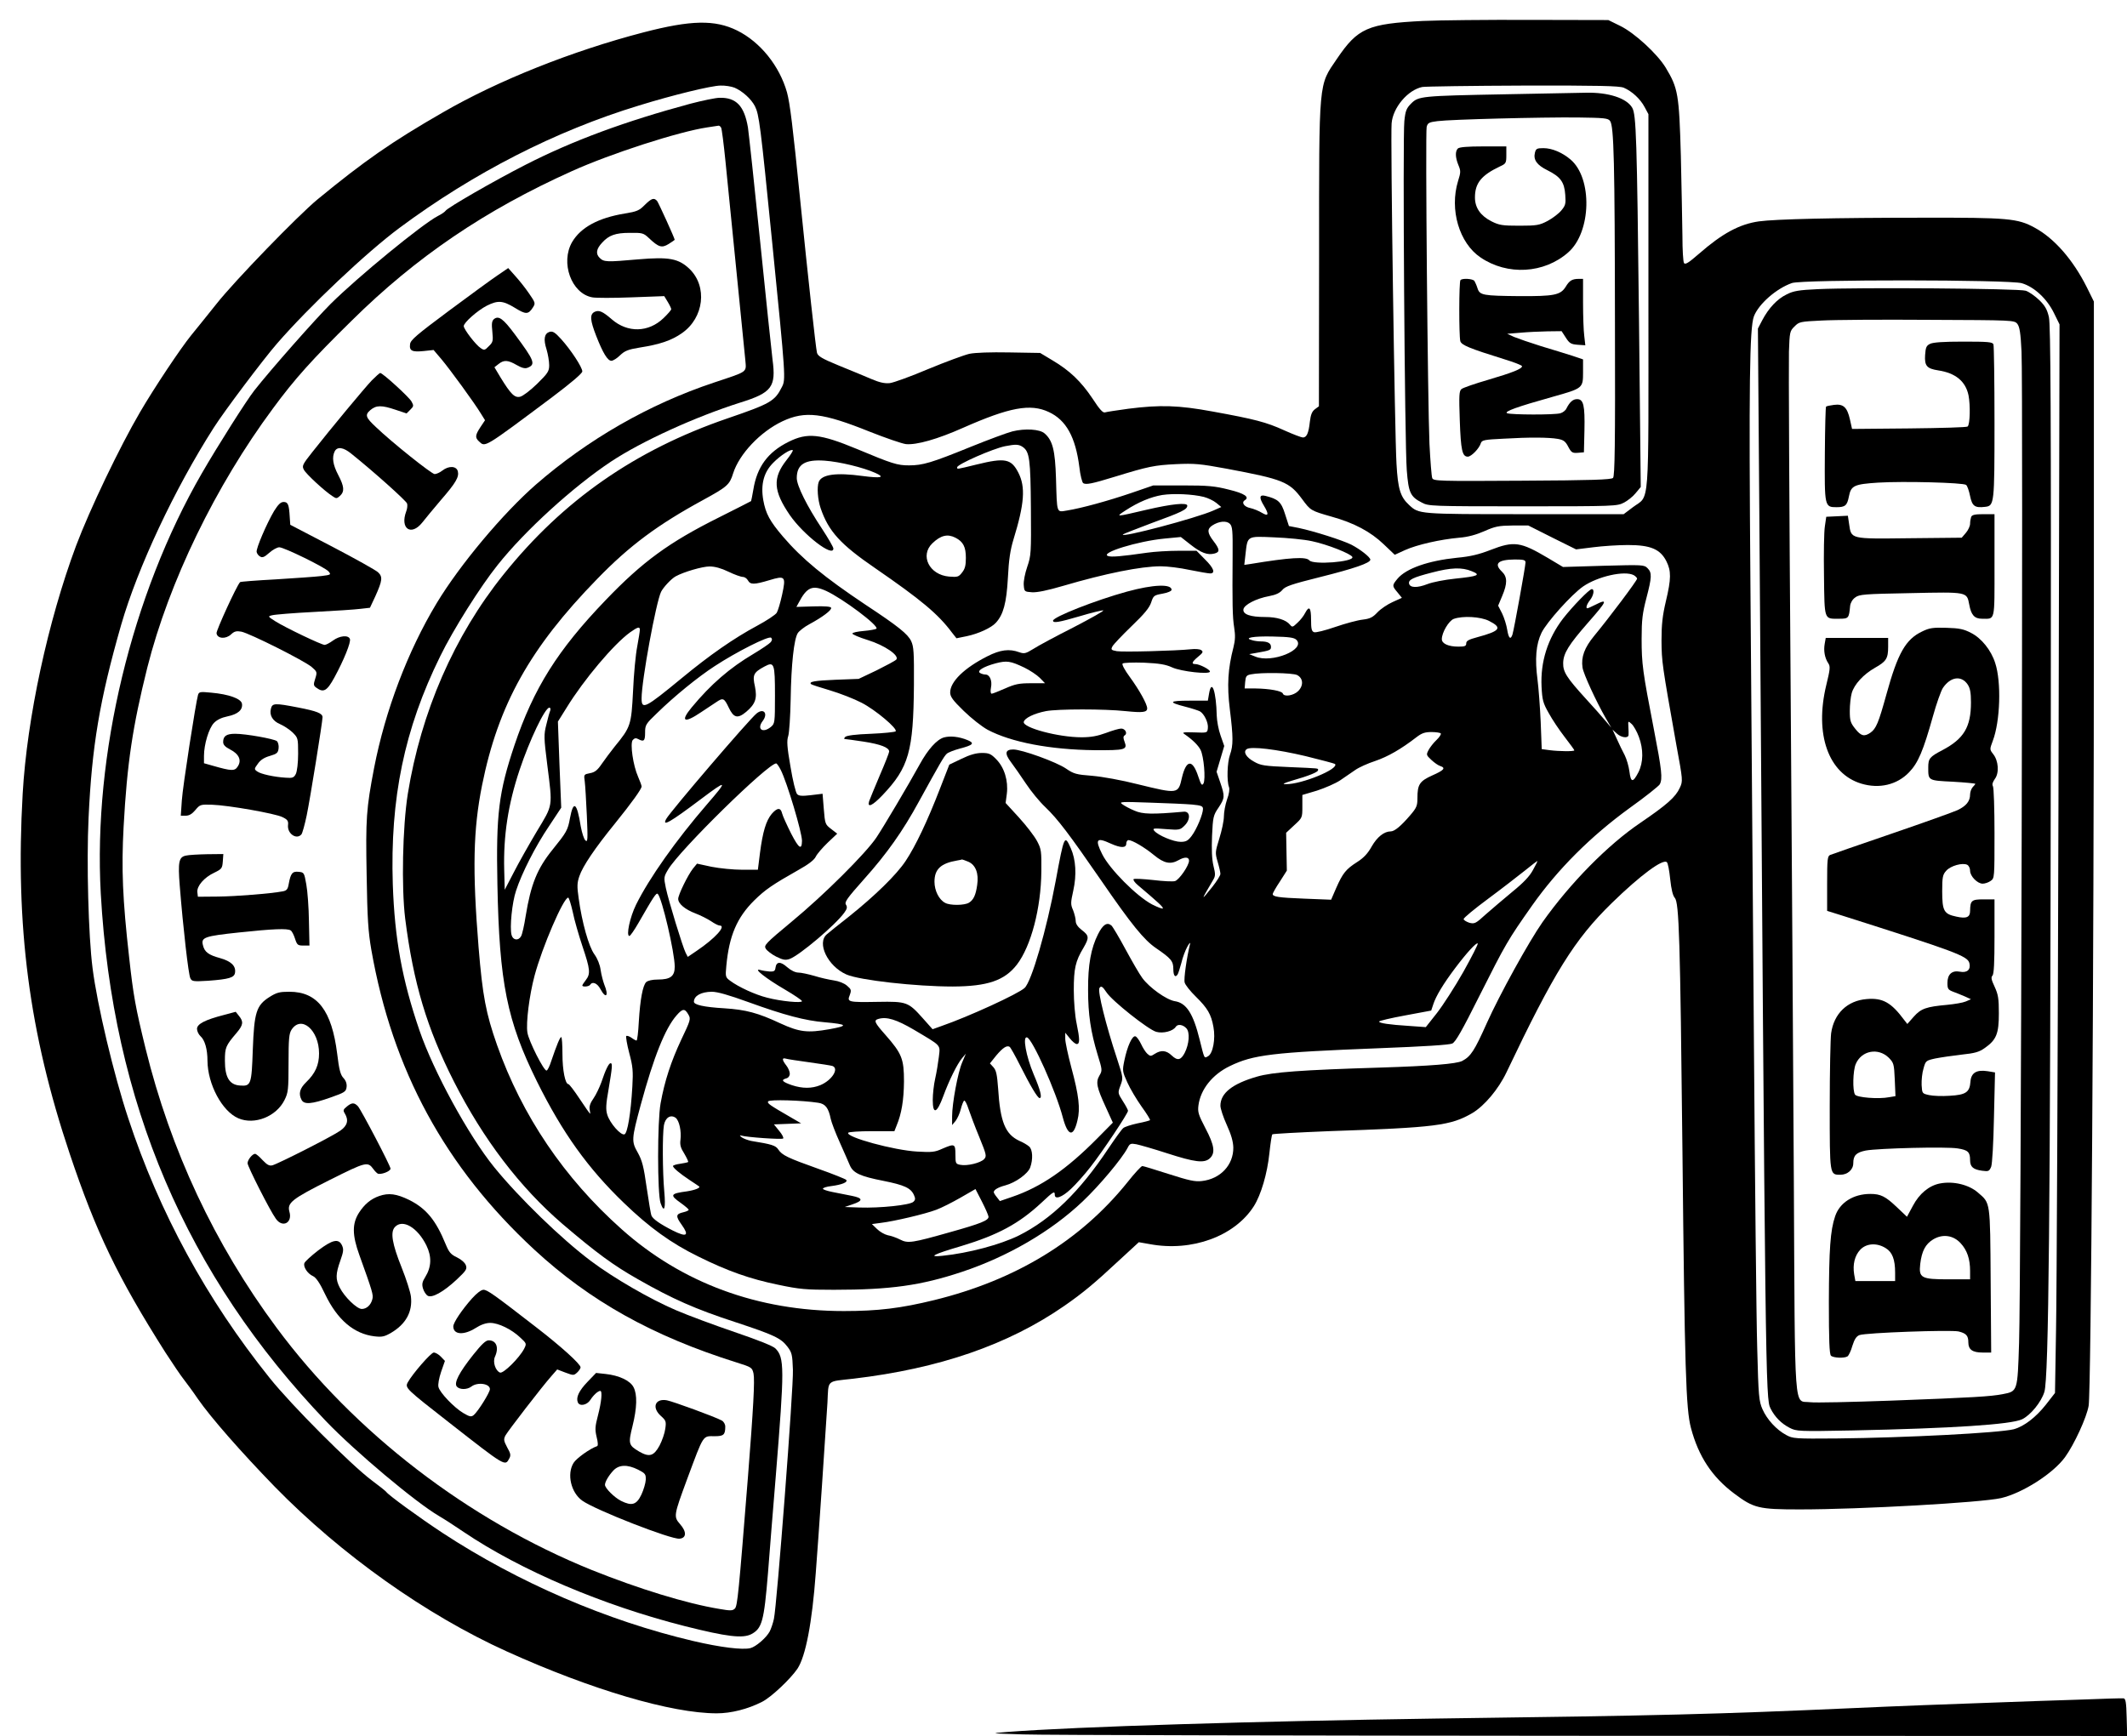 <?xml version="1.0" encoding="UTF-8" standalone="yes"?>
<svg version="1.0" xmlns="http://www.w3.org/2000/svg" width="915pt" height="747pt" viewBox="0 0 1220 996" preserveAspectRatio="xMidYMid meet">
  <g transform="translate(0,996) scale(0.1,-0.1)" fill="#000000" stroke="none">
    <path d="M8165 9840 c-321 -16 -377 -41 -497 -218 -106 -156 -102 -110 -102
-1130 l-1 -863 -23 -17 c-17 -13 -24 -31 -29 -72 -7 -65 -18 -90 -40 -90 -8 0
-56 18 -107 41 -103 47 -169 64 -411 108 -195 36 -301 39 -482 16 -65 -9 -126
-18 -135 -21 -12 -4 -31 17 -72 80 -65 97 -130 160 -230 219 l-70 42 -176 3
c-110 2 -196 -1 -230 -8 -30 -7 -136 -46 -235 -87 -99 -42 -198 -78 -221 -81
-29 -3 -58 3 -105 23 -35 15 -119 50 -186 77 -100 41 -122 55 -127 74 -7 28
-51 429 -96 874 -43 429 -59 557 -76 620 -43 152 -153 289 -286 355 -128 63
-265 60 -538 -11 -407 -106 -832 -275 -1150 -459 -292 -168 -449 -277 -720
-500 -112 -93 -472 -464 -578 -598 -56 -70 -121 -151 -145 -180 -61 -75 -213
-303 -294 -442 -117 -200 -288 -557 -367 -767 -161 -432 -281 -987 -306 -1422
-43 -758 37 -1372 270 -2066 151 -450 275 -708 549 -1140 41 -63 88 -133 105
-154 17 -22 54 -72 81 -112 75 -108 247 -304 441 -504 382 -391 869 -736 1331
-945 486 -220 945 -355 1204 -355 82 0 178 24 260 66 52 26 163 131 203 190
47 71 84 263 105 549 15 188 58 831 67 977 7 135 -9 120 149 138 491 58 887
194 1210 418 104 72 175 131 313 260 l114 105 63 -11 c241 -45 487 45 597 218
41 65 77 187 89 304 6 55 13 104 17 108 4 3 149 11 322 18 619 21 701 32 825
104 69 41 150 137 196 234 273 574 390 762 604 971 163 159 294 256 316 234 6
-6 14 -49 19 -98 6 -57 15 -94 26 -106 25 -27 31 -231 44 -1444 13 -1267 20
-1489 49 -1598 43 -162 120 -280 248 -376 112 -84 140 -91 376 -91 347 0 1041
39 1155 65 123 29 297 140 366 234 53 73 125 229 136 296 14 85 30 2493 30
4583 l0 1752 -41 83 c-79 157 -186 280 -299 341 -97 53 -152 58 -640 57 -510
0 -846 -8 -941 -21 -112 -16 -210 -69 -343 -185 -61 -53 -80 -65 -87 -54 -5 8
-9 77 -9 154 -1 77 -5 284 -9 460 -10 356 -16 389 -87 507 -48 79 -179 200
-262 240 l-67 33 -450 1 c-247 1 -522 -2 -610 -6z m-3952 -383 c46 -20 95 -64
117 -106 24 -49 31 -98 100 -791 77 -768 77 -777 55 -820 -41 -82 -66 -96
-311 -180 -531 -182 -944 -470 -1285 -895 -284 -353 -474 -790 -550 -1260 -30
-190 -37 -535 -15 -715 47 -371 125 -630 279 -934 169 -333 379 -608 623 -818
196 -167 291 -237 434 -318 196 -112 329 -171 556 -245 224 -74 263 -92 301
-142 25 -33 28 -45 31 -132 4 -102 -92 -1353 -109 -1429 -5 -24 -16 -56 -24
-72 -19 -36 -79 -88 -111 -96 -45 -11 -170 4 -328 41 -494 116 -1003 335
-1439 621 -132 87 -312 218 -322 235 -4 5 -40 34 -82 65 -118 88 -461 431
-587 589 -360 449 -632 947 -810 1488 -83 249 -179 654 -205 862 -24 187 -35
607 -23 861 19 412 63 676 187 1109 95 329 306 779 531 1131 61 96 284 392
363 483 185 213 513 523 703 664 424 315 894 556 1374 702 194 60 416 114 467
114 26 1 62 -5 80 -12z m5100 0 c47 -20 95 -64 120 -111 l22 -41 0 -1075 c0
-1221 9 -1106 -89 -1180 l-53 -40 -567 0 c-611 0 -607 0 -664 53 -50 46 -64
92 -72 236 -10 163 -35 1875 -28 1953 7 91 93 192 176 209 20 3 281 7 580 8
435 1 549 -2 575 -12z m2284 -1122 c71 -21 144 -89 184 -171 l32 -65 -6 -2702
c-4 -1486 -10 -2866 -14 -3066 l-6 -363 -53 -68 c-57 -72 -125 -124 -183 -140
-82 -21 -621 -49 -1016 -53 -240 -2 -252 -1 -290 20 -56 30 -110 89 -136 148
-20 46 -23 72 -30 350 -5 165 -13 959 -19 1765 -6 806 -15 1986 -20 2622 -9
1132 -5 1468 20 1533 27 70 127 159 218 191 58 21 1249 20 1319 -1z m-5581
-739 c99 -46 153 -143 175 -316 5 -46 16 -88 22 -92 16 -10 49 -4 182 37 192
59 227 66 350 72 107 5 138 2 290 -26 325 -61 360 -75 434 -175 48 -65 49 -66
168 -100 130 -36 225 -87 300 -159 l63 -60 59 27 c69 31 201 61 311 71 51 4
97 17 145 38 61 27 81 31 160 32 l91 0 137 -69 137 -68 97 12 c54 7 144 13
200 13 131 0 186 -24 221 -93 28 -56 28 -100 -3 -230 -19 -81 -25 -132 -25
-225 1 -122 3 -137 85 -598 38 -206 38 -208 20 -247 -24 -53 -74 -97 -225
-200 -188 -127 -404 -347 -562 -570 -78 -111 -247 -417 -320 -580 -71 -159
-92 -191 -141 -217 -33 -17 -183 -29 -467 -38 -457 -14 -620 -26 -710 -52
-142 -41 -210 -95 -210 -167 0 -16 16 -65 36 -109 26 -57 37 -96 38 -131 1
-100 -74 -180 -180 -192 -40 -5 -74 3 -190 40 -78 25 -146 46 -152 46 -6 0
-45 -42 -86 -94 -269 -334 -639 -560 -1107 -675 -192 -47 -322 -63 -519 -63
-493 0 -929 161 -1275 470 -329 293 -571 651 -714 1056 -64 182 -83 282 -106
561 -36 445 -31 675 20 930 93 462 275 788 660 1183 185 191 348 312 609 454
137 75 151 87 171 152 35 111 156 239 283 299 130 61 230 49 501 -60 91 -36
184 -68 207 -71 60 -6 181 28 329 94 265 117 385 140 491 90z"/>
    <path d="M3960 9365 c-374 -101 -673 -211 -945 -350 -180 -92 -448 -246 -460
-265 -4 -6 -23 -19 -43 -29 -88 -45 -460 -350 -615 -504 -91 -91 -342 -375
-438 -497 -45 -57 -211 -319 -301 -475 -404 -699 -624 -1616 -580 -2411 67
-1199 490 -2190 1292 -3028 167 -174 513 -465 648 -544 31 -18 94 -59 141 -91
327 -221 800 -422 1270 -541 242 -61 330 -71 380 -46 62 33 73 73 96 351 8
110 29 362 45 560 50 618 50 676 -3 729 -14 14 -103 49 -235 94 -117 40 -268
96 -335 125 -148 63 -358 185 -486 281 -170 127 -413 363 -557 540 -147 182
-347 548 -428 784 -100 292 -142 525 -153 837 -16 494 66 892 272 1310 74 152
231 401 329 523 156 197 434 450 651 594 177 117 482 256 740 338 183 57 207
90 186 247 -6 48 -38 354 -71 678 -33 325 -65 619 -70 654 -21 123 -67 172
-162 170 -23 0 -99 -16 -168 -34z m176 -137 c4 -6 15 -93 25 -192 10 -100 38
-383 63 -631 25 -247 48 -477 51 -511 6 -72 18 -63 -180 -129 -372 -124 -722
-325 -1021 -585 -190 -166 -436 -460 -569 -680 -167 -277 -295 -616 -359 -945
-45 -235 -49 -290 -43 -615 4 -253 9 -326 27 -430 121 -690 424 -1247 934
-1719 320 -296 680 -497 1161 -648 86 -27 89 -29 97 -63 8 -39 -1 -201 -32
-595 -53 -664 -60 -740 -75 -754 -13 -13 -26 -13 -89 -2 -189 31 -464 116
-731 223 -710 287 -1363 789 -1809 1391 -356 480 -607 1017 -751 1601 -58 237
-70 304 -94 521 -38 335 -45 511 -32 751 20 367 52 577 136 914 124 491 391
1042 721 1487 125 170 226 282 451 503 370 366 767 635 1263 858 226 102 615
227 776 251 33 5 62 9 66 10 4 0 10 -4 14 -11z"/>
    <path d="M3698 8784 c-31 -32 -46 -38 -114 -49 -152 -25 -252 -79 -302 -163
-69 -118 -5 -296 115 -318 20 -4 122 -4 225 0 l188 7 20 -33 c11 -18 20 -37
20 -42 0 -5 -20 -28 -44 -51 -86 -83 -206 -86 -297 -7 -53 46 -74 55 -100 42
-27 -15 -24 -48 11 -138 38 -97 65 -142 87 -142 9 0 32 14 49 31 27 26 46 34
114 45 115 18 183 41 242 83 126 88 147 267 43 368 -63 60 -117 70 -294 55
-182 -16 -197 -16 -222 9 -23 23 -19 51 15 87 38 42 76 56 158 56 73 1 79 -1
110 -30 56 -53 74 -58 113 -34 19 12 35 23 35 24 0 9 -92 211 -101 223 -18 20
-31 16 -71 -23z"/>
    <path d="M2855 8381 c-33 -22 -159 -114 -280 -204 -185 -138 -221 -168 -223
-192 -5 -38 12 -46 79 -39 l56 6 45 -53 c48 -57 189 -250 227 -313 l23 -37
-26 -39 c-31 -47 -32 -61 -8 -83 36 -33 23 -42 420 255 110 83 172 136 172
147 0 24 -66 124 -121 185 -36 40 -49 47 -67 42 -30 -10 -36 -42 -17 -101 8
-27 15 -68 15 -90 0 -35 -7 -46 -69 -107 -38 -37 -81 -70 -97 -74 -32 -8 -54
14 -114 112 l-34 57 23 18 c31 25 54 24 104 -5 30 -17 48 -22 63 -16 48 19 40
40 -73 192 -67 90 -93 109 -120 87 -12 -11 -14 -26 -9 -72 5 -53 4 -60 -20
-83 -23 -24 -27 -25 -47 -11 -28 18 -97 108 -97 126 0 20 78 89 132 117 64 32
92 30 161 -12 63 -39 77 -39 103 1 16 25 16 27 -22 82 -21 31 -57 76 -79 100
l-40 45 -60 -41z"/>
    <path d="M2133 7778 c-42 -44 -233 -274 -341 -411 -57 -72 -61 -80 -49 -102
12 -24 118 -122 163 -151 23 -16 26 -15 44 1 27 25 25 53 -10 120 -31 59 -37
102 -20 136 15 28 50 23 95 -14 125 -100 314 -269 320 -286 3 -10 1 -30 -5
-45 -37 -99 28 -144 92 -64 18 23 66 81 106 128 86 99 106 133 98 166 -8 31
-52 33 -89 4 -14 -11 -34 -20 -44 -20 -17 0 -244 181 -336 269 -60 56 -65 70
-33 98 34 29 65 29 145 2 l63 -21 21 21 c20 20 21 23 7 48 -15 26 -165 163
-179 163 -4 0 -25 -19 -48 -42z"/>
    <path d="M1572 7028 c-42 -71 -104 -215 -100 -235 2 -9 10 -21 20 -26 13 -8
24 -4 52 21 20 18 46 32 58 32 27 0 260 -114 282 -138 16 -19 15 -20 -41 -27
-32 -4 -149 -12 -260 -19 -111 -6 -204 -13 -206 -16 -20 -21 -137 -277 -135
-293 4 -32 53 -35 83 -7 19 18 31 21 59 16 47 -9 362 -167 404 -203 31 -27 32
-29 20 -67 -11 -34 -10 -40 7 -52 41 -30 61 -18 103 59 55 101 96 203 89 221
-9 24 -59 19 -97 -9 -19 -14 -40 -25 -48 -25 -18 0 -225 99 -282 135 -44 28
-45 29 -19 35 14 4 122 13 240 19 118 6 238 14 268 18 l53 6 30 64 c42 93 44
114 16 140 -13 12 -131 78 -263 147 l-240 125 -3 43 c-4 73 -10 88 -35 88 -17
0 -31 -14 -55 -52z"/>
    <path d="M1136 5974 c-13 -45 -88 -527 -93 -606 l-6 -88 28 0 c20 0 37 10 56
33 26 31 29 32 95 30 93 -3 361 -50 404 -71 29 -14 35 -22 32 -46 -5 -49 49
-86 77 -53 6 8 19 56 30 108 20 96 91 538 91 564 0 22 -32 35 -141 56 -134 26
-147 25 -155 -7 -10 -38 10 -71 53 -89 21 -9 53 -30 71 -47 31 -31 32 -33 32
-122 0 -54 -6 -101 -13 -116 -11 -22 -19 -25 -58 -22 -67 4 -144 21 -164 36
-18 13 -17 15 4 44 15 22 37 36 69 45 41 12 47 18 50 44 2 16 -3 35 -10 41
-17 13 -178 42 -239 42 -50 0 -69 -13 -69 -47 0 -16 11 -28 40 -43 51 -26 67
-62 44 -97 -17 -28 -36 -27 -141 3 l-53 15 0 42 c0 66 28 159 57 189 17 18 44
31 78 38 59 12 88 37 83 72 -4 29 -75 55 -177 64 -62 6 -69 5 -75 -12z"/>
    <path d="M1066 5051 c-40 -8 -46 -36 -35 -173 19 -238 50 -512 61 -531 9 -18
17 -19 102 -14 120 9 150 18 154 46 6 39 -22 66 -86 84 -66 18 -89 35 -98 74
-12 45 9 52 206 73 198 21 278 24 297 12 7 -4 18 -25 25 -47 12 -37 16 -40 48
-40 l35 0 -3 140 c-1 77 -8 172 -15 210 -12 68 -13 70 -44 73 -36 4 -46 -9
-57 -70 -5 -30 -12 -38 -34 -42 -69 -13 -268 -29 -372 -30 l-115 -1 -3 26 c-4
35 39 85 97 112 43 21 46 25 49 65 l3 42 -93 -1 c-51 -1 -106 -4 -122 -8z"/>
    <path d="M1546 4240 c-76 -48 -88 -88 -96 -302 -7 -201 -10 -211 -74 -206 -60
4 -86 47 -86 142 0 76 4 86 67 160 38 45 41 64 14 97 l-19 24 -67 -18 c-109
-28 -155 -52 -155 -80 0 -13 9 -32 20 -42 25 -22 40 -75 40 -140 1 -136 84
-291 177 -331 93 -40 218 10 265 105 21 42 23 59 23 211 0 140 3 170 17 192
56 86 158 -2 158 -136 0 -67 -22 -115 -74 -165 -37 -36 -45 -66 -26 -102 15
-27 58 -24 165 14 83 29 90 34 93 61 2 18 -4 36 -18 51 -17 18 -25 47 -36 139
-31 248 -113 356 -274 356 -56 0 -73 -4 -114 -30z"/>
    <path d="M1989 3611 c-21 -17 -22 -22 -11 -40 23 -38 15 -69 -26 -98 -43 -31
-354 -189 -390 -199 -18 -4 -30 3 -56 30 -18 20 -37 36 -43 36 -15 0 -43 -34
-43 -54 0 -18 129 -273 162 -318 38 -55 97 -24 78 40 -14 51 14 73 231 182
210 105 218 107 251 62 7 -10 18 -21 24 -25 16 -9 74 12 74 28 0 16 -167 335
-187 358 -21 22 -35 22 -64 -2z"/>
    <path d="M2175 3098 c-49 -17 -85 -48 -116 -96 -40 -63 -39 -128 2 -242 76
-211 81 -229 75 -253 -8 -34 -33 -57 -61 -57 -28 0 -99 69 -126 122 -25 48
-24 79 3 155 18 51 20 65 10 87 -19 42 -55 34 -138 -29 -40 -31 -75 -63 -78
-72 -8 -21 18 -61 50 -75 17 -8 39 -40 69 -104 70 -146 165 -227 283 -241 43
-5 57 -2 95 20 85 50 124 121 114 208 -3 26 -27 101 -53 166 -55 137 -66 204
-39 233 44 48 130 -2 181 -106 31 -64 29 -123 -7 -181 -17 -27 -20 -41 -13
-65 5 -17 17 -36 27 -42 24 -15 90 21 167 93 54 51 60 60 52 82 -5 14 -26 33
-51 45 -36 17 -46 30 -65 76 -56 137 -111 204 -208 253 -74 36 -118 42 -173
23z"/>
    <path d="M2707 2510 c-56 -63 -107 -138 -107 -160 0 -48 60 -52 127 -10 31 20
60 30 85 30 47 0 123 -37 172 -84 37 -34 37 -35 22 -65 -28 -53 -119 -143
-138 -136 -26 10 -43 61 -29 91 24 53 8 94 -36 94 -17 0 -40 -22 -88 -82 -82
-103 -112 -162 -95 -183 16 -19 59 -19 84 0 35 27 106 17 106 -15 0 -19 -68
-128 -93 -149 -14 -11 -23 -10 -60 12 -52 31 -134 116 -142 149 -4 14 3 51 15
87 l22 63 -23 24 c-12 13 -31 24 -41 24 -16 0 -122 -122 -149 -171 -17 -32
-12 -36 240 -233 322 -252 318 -249 342 -204 10 18 8 29 -12 64 -20 38 -21 46
-10 68 15 27 209 279 263 340 l34 39 47 -18 c46 -17 48 -17 67 0 11 10 20 24
20 30 0 19 -113 121 -257 232 -240 186 -278 213 -300 213 -13 0 -38 -19 -66
-50z"/>
    <path d="M3370 2032 c-49 -51 -67 -89 -56 -117 9 -25 52 -18 72 13 18 28 43
51 57 52 13 0 7 -63 -13 -140 -17 -65 -18 -81 -8 -124 8 -31 9 -51 3 -53 -41
-14 -119 -70 -135 -96 -40 -64 -15 -171 50 -217 74 -53 511 -224 558 -218 40
4 41 40 3 83 -38 44 -37 49 40 258 98 263 88 247 160 247 50 0 59 9 59 55 0
14 -9 29 -20 35 -38 21 -279 109 -315 116 -68 12 -88 -42 -34 -90 29 -26 31
-32 25 -73 -3 -25 -18 -68 -33 -97 -33 -60 -58 -68 -117 -34 -61 36 -63 45
-38 146 26 105 28 181 6 223 -19 38 -84 68 -160 76 l-55 6 -49 -51z m290 -504
c41 -21 45 -26 44 -58 -1 -19 -12 -57 -25 -85 -28 -59 -55 -67 -117 -36 -39
20 -92 73 -92 92 0 17 21 53 48 82 32 34 80 36 142 5z"/>
    <path d="M8630 9419 c-480 -9 -494 -11 -536 -53 -27 -27 -33 -42 -39 -101 -10
-91 2 -1855 14 -2003 10 -128 20 -152 87 -186 38 -20 52 -21 579 -21 527 0
541 1 579 21 22 11 53 36 68 55 l29 35 -10 955 c-12 1052 -16 1181 -39 1221
-32 55 -137 89 -265 86 -40 -1 -250 -5 -467 -9z m605 -153 c22 -29 27 -236 28
-1158 2 -708 -1 -879 -11 -890 -10 -10 -120 -14 -521 -16 -482 -3 -509 -2
-516 15 -4 10 -11 99 -16 198 -10 240 -24 1784 -16 1817 6 23 14 27 62 33 77
10 598 23 804 21 152 -2 175 -4 186 -20z"/>
    <path d="M8362 9108 c-16 -16 -15 -51 3 -95 14 -33 14 -42 -2 -92 -50 -164 7
-356 129 -438 154 -105 365 -93 503 29 133 116 140 426 13 533 -47 40 -106 65
-155 65 -38 0 -43 -3 -49 -26 -10 -41 11 -71 72 -101 74 -37 97 -67 102 -141
4 -52 1 -61 -23 -90 -15 -18 -51 -45 -79 -60 -46 -24 -61 -27 -161 -27 -98 0
-116 3 -160 25 -63 32 -95 78 -95 137 0 82 36 127 143 178 35 16 37 19 37 66
l0 49 -133 0 c-90 0 -137 -4 -145 -12z"/>
    <path d="M8377 8353 c-9 -8 -9 -320 -1 -350 6 -23 53 -42 252 -104 56 -17 102
-35 102 -40 0 -15 -52 -36 -194 -78 -76 -22 -145 -46 -153 -53 -14 -11 -15
-37 -10 -180 6 -171 14 -208 46 -208 20 0 66 47 75 78 6 17 22 20 128 25 151
9 261 8 313 -1 33 -6 44 -14 60 -45 18 -34 24 -37 55 -35 l35 3 3 126 c3 143
-5 179 -42 179 -24 0 -42 -16 -61 -53 -5 -12 -21 -24 -35 -28 -34 -10 -280 -9
-305 0 -22 9 56 37 263 95 171 48 172 49 172 140 l0 74 -62 21 c-35 11 -115
36 -179 55 -64 20 -133 44 -155 53 l-39 18 75 6 c41 4 111 7 156 8 l81 1 24
-37 c21 -33 30 -38 68 -41 l44 -3 -6 53 c-4 29 -7 115 -7 191 l0 137 -24 0
c-38 0 -54 -9 -76 -46 -30 -47 -66 -54 -265 -53 -209 2 -227 5 -240 44 -5 17
-14 36 -18 43 -9 13 -69 17 -80 5z"/>
    <path d="M10425 8301 c-107 -5 -138 -10 -177 -30 -54 -26 -103 -78 -140 -148
l-25 -48 8 -1050 c35 -5011 36 -5091 64 -5145 24 -49 63 -88 110 -112 39 -20
50 -21 360 -15 571 12 910 34 973 64 48 23 110 98 128 157 25 78 34 1024 37
3766 2 1881 -1 2356 -11 2401 -10 43 -22 65 -55 97 -24 23 -59 48 -78 54 -38
13 -964 20 -1194 9z m1146 -199 c13 -17 19 -52 24 -159 10 -181 -3 -5364 -14
-5686 -9 -283 -8 -279 -95 -296 -69 -13 -160 -19 -641 -37 -225 -8 -434 -13
-463 -9 -94 12 -86 -104 -93 1285 -4 668 -12 1982 -19 2920 -7 938 -11 1758
-9 1822 4 113 5 119 32 145 26 27 33 28 155 34 70 4 347 6 616 4 486 -2 489
-2 507 -23z"/>
    <path d="M11070 7987 c-21 -10 -25 -21 -28 -64 -4 -62 10 -78 75 -88 99 -15
157 -62 174 -143 11 -57 9 -166 -5 -179 -4 -5 -155 -9 -335 -11 l-328 -3 -12
54 c-16 71 -38 91 -92 84 -22 -3 -43 -7 -45 -10 -3 -2 -6 -123 -7 -268 -2
-305 -2 -309 67 -309 50 0 61 10 71 62 12 62 30 70 167 79 148 9 488 0 505
-13 7 -5 17 -34 23 -64 12 -58 27 -69 86 -62 53 6 54 15 54 485 0 237 -3 438
-6 447 -5 14 -30 16 -173 16 -113 0 -174 -4 -191 -13z"/>
    <path d="M11306 6994 c-3 -9 -6 -26 -6 -39 0 -13 -11 -37 -24 -52 l-24 -28
-300 -3 c-343 -4 -333 -6 -346 82 l-7 47 -62 -3 -62 -3 -8 -55 c-5 -30 -7
-158 -5 -283 3 -258 0 -247 85 -247 57 0 58 2 65 74 2 17 13 37 29 48 23 18
51 20 317 25 328 7 323 8 337 -65 11 -61 30 -82 74 -82 76 0 71 -21 71 306 l0
294 -64 0 c-49 0 -65 -4 -70 -16z"/>
    <path d="M11025 6337 c-95 -45 -140 -125 -205 -361 -45 -163 -59 -197 -92
-220 -35 -24 -54 -19 -87 23 -27 34 -31 46 -31 102 0 35 5 81 11 102 14 50 67
108 134 146 64 36 75 53 75 120 l0 51 -179 0 -179 0 -6 -34 c-7 -39 0 -81 21
-112 12 -18 10 -35 -12 -125 -68 -282 12 -508 201 -565 103 -31 205 -7 274 65
52 54 81 122 137 322 20 72 46 145 57 162 44 65 106 73 142 20 14 -21 19 -46
19 -103 0 -142 -41 -209 -164 -274 -73 -38 -81 -48 -81 -99 0 -76 -2 -75 141
-82 71 -4 129 -10 129 -12 0 -2 -7 -11 -15 -19 -8 -9 -15 -28 -15 -42 0 -39
-22 -66 -72 -90 -24 -11 -194 -72 -378 -135 -184 -63 -343 -118 -352 -122 -16
-6 -18 -24 -18 -164 l0 -157 83 -26 c654 -208 723 -233 733 -274 9 -37 -13
-57 -54 -49 -46 9 -72 -15 -72 -65 0 -33 4 -39 33 -50 17 -6 48 -19 67 -27
l35 -16 -30 -13 c-16 -7 -64 -15 -105 -19 -121 -11 -151 -21 -193 -68 l-37
-42 -18 23 c-74 100 -123 128 -215 120 -111 -9 -188 -83 -204 -196 -4 -31 -8
-219 -8 -418 0 -398 -1 -394 61 -394 41 0 74 29 74 66 0 45 17 62 72 73 74 13
462 23 527 12 59 -9 71 -21 71 -67 0 -39 18 -54 69 -61 37 -5 41 -3 52 23 6
17 13 133 16 285 l6 256 -42 7 c-64 10 -95 -9 -99 -60 -4 -61 -27 -76 -120
-81 -42 -3 -95 -1 -117 4 -40 9 -40 9 -43 58 -1 28 3 70 11 95 12 44 14 45 67
57 30 6 98 16 150 22 77 8 102 15 134 38 67 47 81 82 81 199 0 86 -4 108 -24
152 -19 40 -22 55 -13 64 9 9 12 75 12 225 l0 213 -64 0 c-68 0 -75 -7 -76
-66 0 -37 -21 -46 -79 -33 -71 15 -81 32 -81 146 0 81 3 95 23 117 25 29 95
48 121 34 9 -5 16 -20 16 -34 0 -31 42 -74 72 -74 13 0 34 7 46 16 22 15 22
18 22 272 0 141 -4 263 -9 271 -6 10 -2 23 11 42 26 34 21 105 -10 143 -20 26
-20 27 -2 75 43 113 50 338 14 447 -23 73 -79 143 -139 173 -40 21 -66 27
-140 29 -78 2 -97 0 -140 -21z m-191 -2446 c28 -29 30 -35 34 -125 l4 -95 -36
-6 c-60 -12 -186 -2 -196 15 -15 23 -12 137 4 175 33 78 129 96 190 36z"/>
    <path d="M11127 3170 c-62 -12 -118 -58 -155 -128 l-34 -63 -58 55 c-65 62
-93 76 -152 76 -98 0 -176 -50 -202 -128 -28 -82 -35 -189 -36 -492 0 -217 3
-299 12 -308 13 -13 76 -16 95 -4 7 5 20 32 28 61 12 38 23 54 40 61 37 14
523 31 569 21 44 -11 56 -24 56 -63 0 -41 24 -58 81 -58 l50 0 -3 413 c-3 457
-1 443 -72 504 -52 46 -142 68 -219 53z m119 -343 c37 -40 54 -90 54 -159 l0
-48 -123 0 c-158 0 -172 8 -163 88 9 75 30 114 74 141 55 33 116 24 158 -22z
m-430 -28 c38 -23 54 -65 54 -141 l0 -48 -114 0 -114 0 -7 39 c-9 56 3 107 35
141 35 37 95 41 146 9z"/>
    <path d="M5807 7485 c-31 -8 -139 -48 -240 -89 -224 -91 -274 -106 -353 -106
-67 0 -96 9 -299 94 -212 88 -284 95 -392 41 -119 -59 -181 -144 -202 -274 -6
-35 -12 -65 -13 -66 -2 -2 -84 -43 -183 -93 -289 -144 -440 -255 -651 -475
-276 -287 -413 -506 -523 -832 -91 -272 -106 -395 -98 -800 11 -564 55 -782
227 -1130 146 -294 292 -498 499 -697 146 -141 271 -231 426 -307 167 -83 297
-129 458 -162 123 -26 158 -29 320 -29 325 0 500 25 732 102 265 88 514 233
695 405 98 93 224 244 257 306 13 26 18 28 51 22 20 -4 100 -27 177 -52 158
-51 212 -58 244 -29 33 30 27 75 -25 173 -40 77 -45 93 -40 131 12 92 80 177
179 225 135 66 244 79 857 103 259 10 403 19 420 27 19 9 56 74 155 272 152
302 163 321 303 520 147 208 335 396 559 559 90 64 167 126 173 136 17 32 12
80 -34 317 -64 330 -70 374 -70 518 0 109 5 147 27 232 32 122 33 147 7 173
-20 20 -28 20 -253 14 l-232 -7 -87 52 c-157 93 -194 98 -328 46 -67 -26 -116
-38 -193 -45 -165 -17 -291 -61 -341 -120 -32 -39 -32 -41 0 -79 l25 -31 -53
-24 c-29 -13 -68 -39 -87 -59 -27 -29 -43 -37 -85 -42 -28 -3 -99 -22 -157
-42 -58 -20 -113 -34 -122 -30 -14 5 -17 20 -17 72 0 70 -11 82 -34 38 -8 -16
-27 -41 -44 -56 -27 -26 -30 -27 -43 -11 -23 28 -75 44 -142 44 -85 0 -129 15
-125 44 4 26 72 62 148 76 38 7 61 18 75 35 17 21 52 33 216 74 196 49 289 81
289 100 0 14 -57 59 -109 86 -50 25 -212 77 -302 96 l-56 11 -22 68 c-22 71
-40 87 -113 105 -35 9 -37 -10 -8 -57 30 -50 26 -63 -12 -40 -18 11 -48 23
-66 27 -36 7 -53 32 -32 45 29 18 -1 39 -92 61 -79 20 -118 24 -263 24 l-170
0 -125 -43 c-135 -46 -288 -88 -370 -101 -61 -10 -57 -21 -63 185 -5 160 -19
217 -65 257 -27 25 -113 30 -185 12z m60 -90 c38 -27 44 -70 46 -351 2 -258 1
-272 -21 -336 -13 -38 -22 -83 -20 -105 3 -37 4 -38 47 -41 29 -2 88 10 180
37 242 71 445 112 559 112 37 0 111 -9 166 -21 54 -11 107 -20 117 -20 32 0
21 31 -30 81 l-48 49 -104 0 c-57 0 -138 -5 -179 -11 -153 -22 -206 -26 -225
-19 -47 18 170 85 324 100 l94 9 56 -44 c60 -47 97 -61 136 -51 33 8 32 24 -5
72 -36 47 -37 69 -7 89 38 25 81 29 101 10 15 -15 17 -39 16 -179 -2 -279 -1
-355 9 -417 7 -44 6 -72 -4 -112 -32 -123 -38 -219 -21 -356 20 -162 20 -207
1 -261 -16 -45 -19 -151 -6 -185 5 -12 1 -40 -11 -72 -10 -29 -18 -73 -18 -97
0 -25 -12 -81 -26 -126 -24 -78 -25 -83 -10 -134 9 -30 16 -61 16 -70 0 -9
-21 -42 -46 -74 -68 -84 -68 -84 4 39 14 23 14 34 2 82 -9 38 -11 93 -8 171 5
108 7 118 37 162 37 56 37 65 10 145 l-21 61 22 74 22 74 -21 60 c-12 33 -21
84 -22 113 -3 139 -29 216 -44 128 l-7 -41 -106 0 c-118 0 -124 -9 -22 -35 35
-9 72 -21 82 -26 25 -14 50 -66 46 -97 -3 -27 -3 -27 -78 -24 -63 2 -72 0 -56
-10 45 -31 78 -63 92 -90 19 -37 30 -168 17 -193 -9 -15 -14 -8 -30 40 -33
101 -69 98 -94 -8 -21 -93 -22 -93 -251 -37 -94 24 -205 44 -264 49 -91 7
-105 11 -149 41 -55 38 -254 110 -303 110 -47 0 -51 -23 -13 -73 17 -23 56
-78 85 -122 29 -44 79 -105 111 -135 73 -70 137 -155 320 -420 176 -256 247
-343 316 -390 86 -59 99 -74 99 -120 0 -38 11 -52 25 -30 3 5 13 35 21 65 7
31 23 73 34 93 11 20 18 28 16 17 -19 -78 -37 -201 -31 -222 3 -13 32 -50 64
-81 67 -66 88 -101 101 -174 13 -68 -3 -153 -31 -168 -23 -13 -20 -17 -48 95
-37 150 -76 211 -143 221 -48 8 -146 78 -186 133 -16 21 -59 96 -96 164 -37
69 -74 131 -81 137 -25 21 -49 6 -77 -50 -40 -79 -58 -175 -57 -320 0 -140 15
-240 55 -372 27 -87 27 -90 10 -119 -22 -38 -16 -67 37 -182 l40 -88 -89 -90
c-176 -178 -322 -279 -489 -336 l-70 -24 -17 22 c-10 12 -18 25 -18 29 0 13
24 28 66 39 60 16 130 67 143 103 17 47 14 103 -6 120 -10 9 -35 24 -57 33
-80 38 -109 108 -121 300 -6 81 -11 104 -27 122 l-20 22 36 45 c38 45 61 60
77 50 5 -3 32 -51 60 -107 58 -115 100 -187 112 -187 16 0 5 45 -34 136 -44
104 -65 221 -38 212 31 -9 166 -310 205 -459 29 -109 61 -116 84 -17 17 67 8
144 -35 303 -19 72 -35 146 -35 165 l0 35 26 -32 c14 -18 32 -33 40 -33 18 0
18 27 -1 119 -9 42 -16 125 -16 190 0 124 9 166 56 244 33 57 32 69 -10 101
-23 18 -35 35 -35 52 0 13 -7 41 -15 62 -15 33 -14 44 1 112 20 90 15 178 -14
243 -36 81 -38 76 -87 -188 -52 -279 -138 -576 -178 -613 -36 -34 -322 -165
-475 -218 l-53 -19 -56 63 c-83 93 -92 97 -258 94 -172 -3 -177 -1 -161 39 10
28 9 33 -16 54 -16 14 -47 26 -75 30 -27 4 -77 15 -112 26 -35 10 -76 19 -92
19 -17 0 -42 12 -64 31 -38 34 -62 33 -67 -3 -2 -19 -9 -23 -33 -22 -16 1 -41
5 -55 9 -44 12 33 -49 143 -113 53 -31 97 -61 97 -66 0 -12 -120 -1 -200 20
-68 17 -164 61 -212 97 -27 20 -28 23 -22 86 16 172 61 277 160 375 63 62 104
90 254 175 56 31 90 57 99 76 7 15 38 51 68 80 l55 52 -35 27 c-34 26 -35 29
-42 115 l-7 87 -66 -8 c-51 -6 -70 -5 -80 6 -8 8 -25 78 -38 157 -20 115 -22
149 -13 176 6 19 12 114 14 211 3 200 19 346 41 380 8 12 37 35 65 50 76 41
131 82 126 95 -2 7 -34 10 -101 8 l-98 -3 13 24 c47 90 79 103 157 68 94 -43
304 -200 289 -217 -5 -4 -38 -10 -73 -13 -35 -3 -65 -9 -65 -15 0 -5 39 -22
88 -37 97 -30 183 -89 164 -112 -6 -7 -57 -34 -113 -62 l-103 -49 -132 -5
c-121 -5 -155 -11 -141 -25 2 -3 51 -19 109 -36 57 -17 139 -49 181 -71 80
-41 209 -150 195 -164 -4 -4 -68 -11 -142 -14 -87 -3 -139 -10 -147 -18 -6 -6
-8 -12 -3 -12 6 0 55 -7 109 -15 97 -15 146 -34 146 -57 0 -6 -24 -68 -54
-137 -29 -69 -57 -136 -61 -148 -12 -40 19 -26 77 35 151 159 177 251 180 632
1 188 -1 220 -16 252 -19 40 -73 84 -261 208 -238 159 -364 263 -473 390 -77
90 -100 133 -114 210 -16 91 3 161 57 215 42 43 102 81 112 72 3 -3 -14 -29
-36 -57 -80 -102 -76 -176 19 -315 79 -114 250 -246 250 -192 0 8 -29 58 -65
113 -87 131 -145 248 -145 291 0 79 47 108 160 100 85 -6 221 -39 290 -70 59
-26 35 -32 -72 -18 -153 21 -235 9 -252 -34 -11 -30 -6 -101 11 -151 45 -132
113 -207 313 -344 264 -182 360 -262 440 -369 l26 -33 59 12 c67 14 141 48
167 77 43 47 61 113 69 258 5 104 14 161 32 220 63 205 70 301 28 383 -41 80
-76 87 -239 47 -119 -29 -112 -28 -112 -16 0 17 205 107 275 121 61 12 79 11
102 -5z m1038 -286 c23 -6 55 -21 71 -34 l29 -24 -45 -20 c-99 -44 -541 -161
-519 -137 3 3 78 32 165 65 173 63 204 78 204 100 0 19 -89 10 -235 -24 -179
-42 -178 -42 -120 -4 75 49 146 78 211 89 66 10 175 5 239 -11z m-1425 -234
c45 -23 60 -53 60 -116 0 -43 -5 -63 -22 -84 -19 -25 -26 -27 -75 -23 -113 10
-168 121 -95 191 48 46 87 55 132 32z m2045 -20 c87 -18 226 -73 232 -91 9
-28 -225 -46 -247 -19 -18 22 -109 17 -339 -21 l-34 -5 7 62 c12 106 7 103
165 96 75 -3 172 -12 216 -22z m1225 -122 c0 -21 -66 -386 -75 -414 -11 -32
-22 -21 -30 28 -4 26 -17 68 -29 93 l-23 45 23 55 c31 73 30 110 -1 140 -48
46 -24 69 73 70 52 0 62 -3 62 -17z m-4572 -53 c35 -17 72 -30 83 -30 10 0 23
-9 29 -20 14 -25 35 -25 122 1 92 28 97 23 74 -83 -10 -46 -24 -93 -31 -104
-8 -12 -58 -45 -112 -74 -134 -72 -272 -168 -433 -301 -210 -173 -230 -183
-230 -116 0 102 83 553 112 612 14 27 58 74 83 88 47 26 154 57 195 57 30 0
67 -10 108 -30z m4263 3 c55 -22 39 -29 -95 -43 -59 -6 -130 -20 -158 -31 -59
-23 -101 -22 -106 3 -4 22 22 35 131 63 110 29 172 31 228 8z m930 -23 c10 -6
19 -15 19 -20 0 -11 -160 -224 -246 -328 -56 -68 -76 -122 -67 -182 5 -36 78
-194 133 -290 l32 -55 -34 40 c-18 22 -68 78 -111 125 -112 123 -132 155 -131
206 1 56 32 105 143 232 110 125 116 140 41 102 -22 -11 -42 -20 -45 -20 -11
0 -4 23 15 47 21 27 27 63 10 63 -14 0 -109 -98 -164 -168 -89 -116 -131 -249
-124 -392 4 -76 8 -93 41 -151 20 -37 61 -98 92 -138 30 -39 55 -73 55 -76 0
-7 -89 -6 -142 1 l-45 6 -6 157 c-4 87 -12 194 -18 240 -16 121 -9 205 23 271
30 61 172 219 238 265 84 58 238 93 291 65z m-831 -262 c79 -40 66 -58 -67
-94 -49 -13 -63 -21 -63 -35 0 -16 -8 -19 -45 -19 -57 0 -95 17 -95 43 0 38
40 105 68 116 52 19 154 13 202 -11z m-4870 -52 c0 -8 -7 -51 -15 -95 -9 -45
-20 -161 -24 -256 -10 -195 -13 -206 -105 -318 -23 -29 -56 -73 -74 -99 -25
-37 -40 -49 -68 -54 -35 -7 -36 -7 -30 -48 3 -22 8 -111 12 -196 6 -137 5
-154 -8 -142 -8 6 -20 43 -27 81 -22 138 -42 152 -62 46 -12 -68 -20 -81 -100
-180 -88 -109 -124 -198 -154 -381 -8 -53 -20 -105 -26 -115 -15 -28 -47 -24
-55 7 -11 44 3 186 26 254 33 101 111 255 189 370 l70 106 -10 247 -9 247 50
80 c99 161 270 364 364 432 44 31 56 35 56 14z m750 -71 c-8 -9 -52 -39 -99
-67 -135 -80 -243 -173 -354 -307 -67 -81 -43 -93 53 -28 35 23 75 50 89 59
38 26 45 23 71 -32 28 -59 51 -65 100 -24 53 45 64 77 50 146 -15 66 -8 80 55
114 56 30 60 18 60 -167 0 -157 -1 -161 -24 -180 -47 -38 -82 -12 -46 35 32
43 5 75 -35 43 -40 -31 -498 -566 -519 -606 -25 -46 21 -20 199 114 153 115
157 111 34 -31 -177 -205 -331 -423 -406 -575 -35 -71 -58 -179 -38 -179 5 0
28 33 51 73 88 153 103 177 112 168 24 -24 97 -337 97 -417 0 -55 -24 -74 -97
-74 -32 0 -57 -6 -67 -15 -19 -20 -34 -96 -42 -227 -3 -60 -9 -108 -13 -108
-4 0 -17 7 -29 16 -13 9 -26 13 -30 10 -3 -4 4 -48 17 -97 21 -78 23 -105 18
-192 -9 -157 -28 -268 -45 -275 -21 -8 -85 65 -99 113 -9 29 -8 59 8 148 21
125 23 147 11 147 -10 0 -28 -35 -53 -110 -11 -30 -31 -72 -45 -92 -18 -25
-25 -46 -22 -63 3 -14 4 -25 2 -25 -1 0 -28 38 -59 85 -31 47 -60 85 -65 85
-18 0 -34 79 -34 173 0 53 -3 97 -7 97 -7 0 -25 -43 -57 -137 -9 -29 -21 -54
-27 -55 -15 -4 -103 170 -110 218 -9 55 11 214 41 326 43 162 166 448 193 448
4 0 16 -37 26 -82 9 -46 35 -135 56 -198 44 -131 47 -157 19 -193 -11 -14 -20
-28 -20 -31 0 -10 38 -7 45 4 13 21 41 9 59 -25 32 -59 49 -39 22 26 -7 19
-17 56 -21 84 -4 30 -18 65 -36 90 -32 44 -71 182 -90 321 -10 69 -9 89 4 127
19 57 90 162 204 302 96 119 153 198 153 213 0 5 -9 30 -20 55 -29 65 -47 191
-31 211 10 11 18 13 31 6 33 -18 40 -11 40 36 0 44 3 50 68 112 100 98 237
209 331 270 125 82 311 176 324 163 7 -7 6 -15 -3 -26z m3016 14 c55 -56 -142
-136 -236 -96 l-35 14 40 7 c80 14 85 16 85 35 0 21 -19 31 -58 31 -15 0 -38
3 -50 7 -52 13 6 24 120 21 93 -2 121 -6 134 -19z m4 -202 c35 -18 38 -60 6
-92 -26 -26 -81 -35 -88 -14 -5 15 -78 28 -156 29 l-63 0 3 37 c3 33 7 39 33
44 56 12 239 9 265 -4z m-4284 -204 c-4 -9 -14 -44 -22 -79 -15 -59 -15 -74 5
-232 31 -246 34 -226 -60 -382 -44 -74 -104 -180 -132 -235 l-52 -100 -3 115
c-5 195 22 374 88 572 57 171 146 358 171 358 6 0 8 -7 5 -17z m6244 -150 c27
-72 26 -147 -2 -203 -32 -62 -44 -61 -52 4 -4 30 -16 71 -27 93 -11 21 -32 63
-45 93 l-25 54 24 -22 c25 -24 66 -30 68 -9 1 6 0 28 -1 47 -2 35 -2 35 19 16
11 -10 30 -43 41 -73z m-1136 19 c3 -5 -8 -22 -25 -38 -17 -16 -37 -42 -45
-57 -14 -27 -14 -29 16 -57 17 -16 40 -32 51 -35 33 -11 22 -24 -46 -54 -73
-33 -85 -52 -85 -131 0 -43 -5 -55 -41 -97 -53 -62 -90 -93 -112 -93 -38 0
-78 -32 -109 -86 -22 -40 -46 -66 -84 -90 -64 -41 -82 -63 -120 -149 l-29 -67
-152 6 c-152 6 -183 11 -183 27 0 4 18 37 41 71 l40 63 -2 108 -2 109 46 43
c47 43 47 43 47 108 l0 66 84 25 c46 15 106 41 133 59 26 18 65 45 86 59 21
15 72 38 115 52 73 25 148 68 236 136 31 24 49 30 87 30 26 0 50 -4 53 -8z
m-776 -130 c89 -22 165 -42 169 -45 27 -28 -193 -118 -282 -116 -23 0 -14 5
35 20 95 27 150 49 150 60 0 12 15 10 -165 18 -143 6 -164 9 -202 31 -46 25
-64 57 -42 72 25 17 172 -1 337 -40z m-3010 -79 c37 -73 122 -359 122 -407 -1
-56 -18 -44 -62 41 -24 48 -48 100 -52 116 -8 35 -28 34 -60 -3 -32 -39 -51
-101 -67 -224 l-12 -96 -91 0 c-50 0 -129 8 -175 17 l-83 18 -23 -28 c-30 -38
-85 -151 -85 -174 0 -28 39 -61 100 -84 29 -11 68 -31 88 -44 20 -14 42 -25
49 -25 42 0 -25 -74 -132 -146 l-50 -34 -12 23 c-17 33 -99 301 -114 373 -12
59 -12 63 13 105 66 112 573 609 620 609 4 0 16 -17 26 -37z m2360 -199 c52
-5 62 -9 62 -25 0 -30 -36 -117 -65 -155 -21 -28 -33 -34 -63 -34 -41 0 -129
37 -151 63 -12 15 -6 16 67 10 77 -6 81 -5 107 21 35 35 32 82 -5 79 -180 -16
-236 -15 -283 6 -27 11 -58 28 -70 37 -20 14 -7 15 158 9 99 -3 208 -8 243
-11z m-467 -224 c58 -26 89 -26 89 0 0 11 6 20 13 20 21 0 90 -40 146 -86 58
-48 95 -55 141 -29 35 20 60 19 60 -3 0 -28 -56 -109 -80 -117 -12 -4 -68 -1
-126 6 -57 6 -108 9 -112 5 -4 -4 7 -20 24 -34 118 -100 144 -124 144 -133 0
-6 -28 5 -62 22 -89 47 -244 203 -286 288 -43 86 -33 99 49 61z m2422 -151
c-19 -36 -54 -73 -118 -125 -49 -41 -118 -99 -153 -130 -58 -53 -64 -56 -95
-48 -17 6 -32 15 -32 21 0 7 63 59 140 116 77 57 171 130 210 161 38 31 71 56
73 56 2 0 -9 -23 -25 -51z m-399 -584 c-48 -85 -117 -192 -152 -237 l-64 -81
-97 7 c-113 7 -171 16 -171 25 0 4 67 20 149 35 l150 28 12 36 c15 47 58 118
125 207 66 88 123 150 130 142 3 -3 -34 -76 -82 -162z m-2047 -119 c31 -48
240 -214 285 -226 39 -11 97 4 112 29 11 17 41 13 61 -9 21 -23 16 -90 -10
-141 -22 -42 -41 -46 -74 -15 -31 30 -61 33 -97 10 -23 -15 -26 -15 -43 0 -10
9 -26 34 -36 56 -10 21 -24 41 -32 44 -18 7 -47 -56 -64 -139 -12 -58 -11 -63
17 -125 16 -36 53 -98 82 -139 29 -40 51 -75 48 -78 -2 -2 -34 -11 -71 -18
-37 -8 -74 -20 -82 -27 -9 -7 -47 -60 -86 -118 -165 -248 -327 -405 -512 -498
-107 -53 -291 -102 -440 -117 -85 -9 -54 8 109 56 211 64 330 128 460 249 68
64 76 69 76 45 0 -29 41 -15 92 33 28 26 79 83 113 127 69 88 215 307 215 322
0 5 -13 30 -30 56 -29 46 -29 47 -13 90 16 43 15 45 -20 153 -64 193 -112 387
-101 405 9 15 18 10 41 -25z m-2053 -56 c204 -74 325 -106 436 -115 133 -12
138 -20 27 -40 -125 -22 -171 -17 -282 34 -128 60 -197 78 -320 86 -118 7
-175 20 -175 38 1 34 41 56 102 57 33 0 96 -18 212 -60z m-345 -72 c14 -24 11
-33 -42 -144 -58 -124 -95 -236 -118 -364 -19 -104 -19 -520 0 -573 21 -60 30
-31 21 68 -10 110 -11 326 -2 379 8 44 38 63 67 43 21 -16 34 -77 28 -126 -4
-30 1 -47 22 -80 14 -24 24 -45 22 -48 -3 -2 -24 -7 -46 -10 -23 -3 -41 -9
-41 -13 0 -10 39 -43 95 -80 28 -18 52 -35 55 -37 9 -8 -24 -21 -69 -28 -97
-13 -101 -21 -36 -67 25 -18 45 -35 45 -39 0 -4 -13 -10 -30 -14 -44 -10 -46
-22 -10 -72 45 -63 29 -73 -51 -33 -73 37 -116 67 -123 87 -3 7 -15 79 -27
160 -17 121 -26 155 -51 200 -37 65 -36 77 17 274 75 276 140 439 206 514 35
40 47 40 68 3z m1293 -86 c161 -96 151 -84 143 -156 -4 -33 -13 -89 -21 -124
-8 -35 -14 -90 -14 -123 0 -86 24 -77 60 21 33 90 80 186 109 220 l21 25 -21
-50 c-25 -57 -58 -236 -58 -310 l0 -50 20 24 c10 13 24 43 30 68 6 24 15 46
19 48 5 3 16 -19 25 -47 10 -29 37 -102 62 -162 41 -101 43 -109 28 -126 -20
-22 -98 -41 -137 -33 -26 5 -28 8 -28 59 0 62 -4 64 -76 33 -41 -19 -60 -21
-143 -16 -132 7 -411 83 -396 108 4 5 64 9 135 9 l130 0 13 33 c28 67 41 145
42 252 0 130 -12 160 -106 267 -63 71 -69 84 -41 92 48 14 103 -3 204 -62z
m-599 -187 c64 -9 124 -18 132 -21 39 -15 -3 -82 -70 -110 -49 -20 -102 -20
-163 0 -55 19 -65 30 -32 39 12 3 20 14 20 27 0 12 -9 33 -20 47 -25 32 -26
46 -2 39 9 -3 70 -12 135 -21z m50 -232 c41 -6 59 -29 72 -93 4 -19 27 -80 52
-135 24 -55 51 -114 58 -132 19 -43 59 -62 192 -88 120 -24 157 -41 175 -81 9
-20 9 -28 -3 -39 -18 -19 -192 -37 -309 -33 l-85 3 44 15 c63 21 62 36 -3 49
-31 6 -81 16 -111 22 -30 6 -55 14 -55 19 0 5 21 12 48 15 62 8 98 23 85 36
-5 5 -77 34 -159 63 -177 63 -208 78 -230 111 -15 23 -37 30 -155 49 -19 4
-44 13 -55 21 -11 9 -13 13 -4 10 32 -10 235 -24 242 -17 4 4 -6 24 -23 44
l-30 37 78 3 78 3 -55 32 c-128 74 -141 83 -134 94 7 12 198 6 287 -8z m977
-654 c0 -21 -44 -39 -219 -88 -219 -62 -243 -66 -288 -43 -21 11 -53 22 -71
25 -18 4 -46 20 -62 36 l-29 28 52 7 c76 9 254 51 317 75 30 11 93 43 140 70
l85 49 37 -72 c20 -39 37 -78 38 -87z"/>
    <path d="M6465 6566 c-182 -50 -425 -146 -425 -167 0 -15 32 -10 155 26 66 20
126 34 133 33 7 -2 -70 -45 -170 -97 -101 -51 -205 -107 -231 -124 -44 -27
-52 -29 -81 -19 -57 21 -109 14 -182 -23 -133 -67 -214 -146 -214 -208 0 -24
15 -45 78 -106 43 -42 104 -90 137 -108 136 -72 359 -114 612 -117 178 -1 191
2 173 49 -8 21 -8 30 1 36 18 11 3 39 -20 39 -12 0 -50 -11 -87 -25 -49 -18
-86 -25 -141 -25 -133 0 -337 55 -331 88 4 22 60 49 127 62 68 13 337 13 458
0 97 -10 123 -7 123 16 0 24 -45 105 -99 179 -31 42 -47 73 -42 78 5 5 60 7
123 5 87 -4 124 -10 161 -27 52 -24 217 -42 217 -24 0 12 -60 43 -84 43 -24 0
-20 12 16 42 28 23 31 29 18 38 -8 6 -35 8 -60 5 -86 -9 -389 -17 -424 -11
-33 6 -35 9 -25 28 6 11 56 64 110 116 72 69 102 105 112 136 13 39 16 41 65
50 29 5 52 15 52 22 0 35 -105 31 -255 -10z m-590 -436 c33 -16 73 -43 89 -59
l30 -31 -81 0 c-69 0 -91 -5 -148 -30 -37 -16 -71 -30 -77 -30 -6 0 -8 14 -4
35 8 40 -7 75 -32 75 -9 0 -23 4 -31 9 -19 12 19 36 89 55 65 17 85 14 165
-24z"/>
    <path d="M5414 5729 c-41 -12 -92 -69 -139 -155 -65 -118 -206 -356 -248 -419
-61 -91 -302 -331 -485 -482 -154 -128 -162 -137 -149 -157 7 -11 34 -32 60
-45 39 -19 52 -21 76 -13 56 20 264 196 314 266 16 22 18 32 9 46 -9 15 8 38
104 146 130 145 222 275 314 444 122 222 144 260 160 275 8 8 42 21 75 30 77
20 88 31 44 49 -49 20 -99 25 -135 15z"/>
    <path d="M5514 5606 l-69 -33 -54 -139 c-71 -184 -140 -329 -196 -413 -52 -79
-177 -201 -326 -320 -57 -45 -114 -90 -126 -101 -60 -50 5 -184 112 -231 75
-33 399 -69 610 -69 199 1 297 34 368 126 81 106 138 323 140 534 1 117 0 128
-25 175 -15 28 -61 88 -103 134 l-77 84 7 53 c9 74 -14 150 -60 197 -31 32
-42 37 -83 37 -33 0 -69 -10 -118 -34z m40 -590 c42 -18 61 -67 51 -133 -8
-58 -21 -86 -47 -102 -25 -16 -109 -17 -137 -1 -35 18 -61 70 -61 121 0 72 36
106 130 122 14 2 26 5 28 6 1 0 18 -5 36 -13z"/>
    <path d="M11940 209 c-124 -4 -371 -12 -550 -19 -179 -6 -521 -19 -760 -30
-784 -35 -1091 -43 -2395 -60 -1036 -15 -2053 -46 -2460 -77 -99 -8 -98 -8 95
-14 107 -4 1576 -7 3263 -8 l3068 -1 -3 107 c-2 87 -6 108 -18 109 -8 1 -116
-2 -240 -7z"/>
  </g>
</svg>
